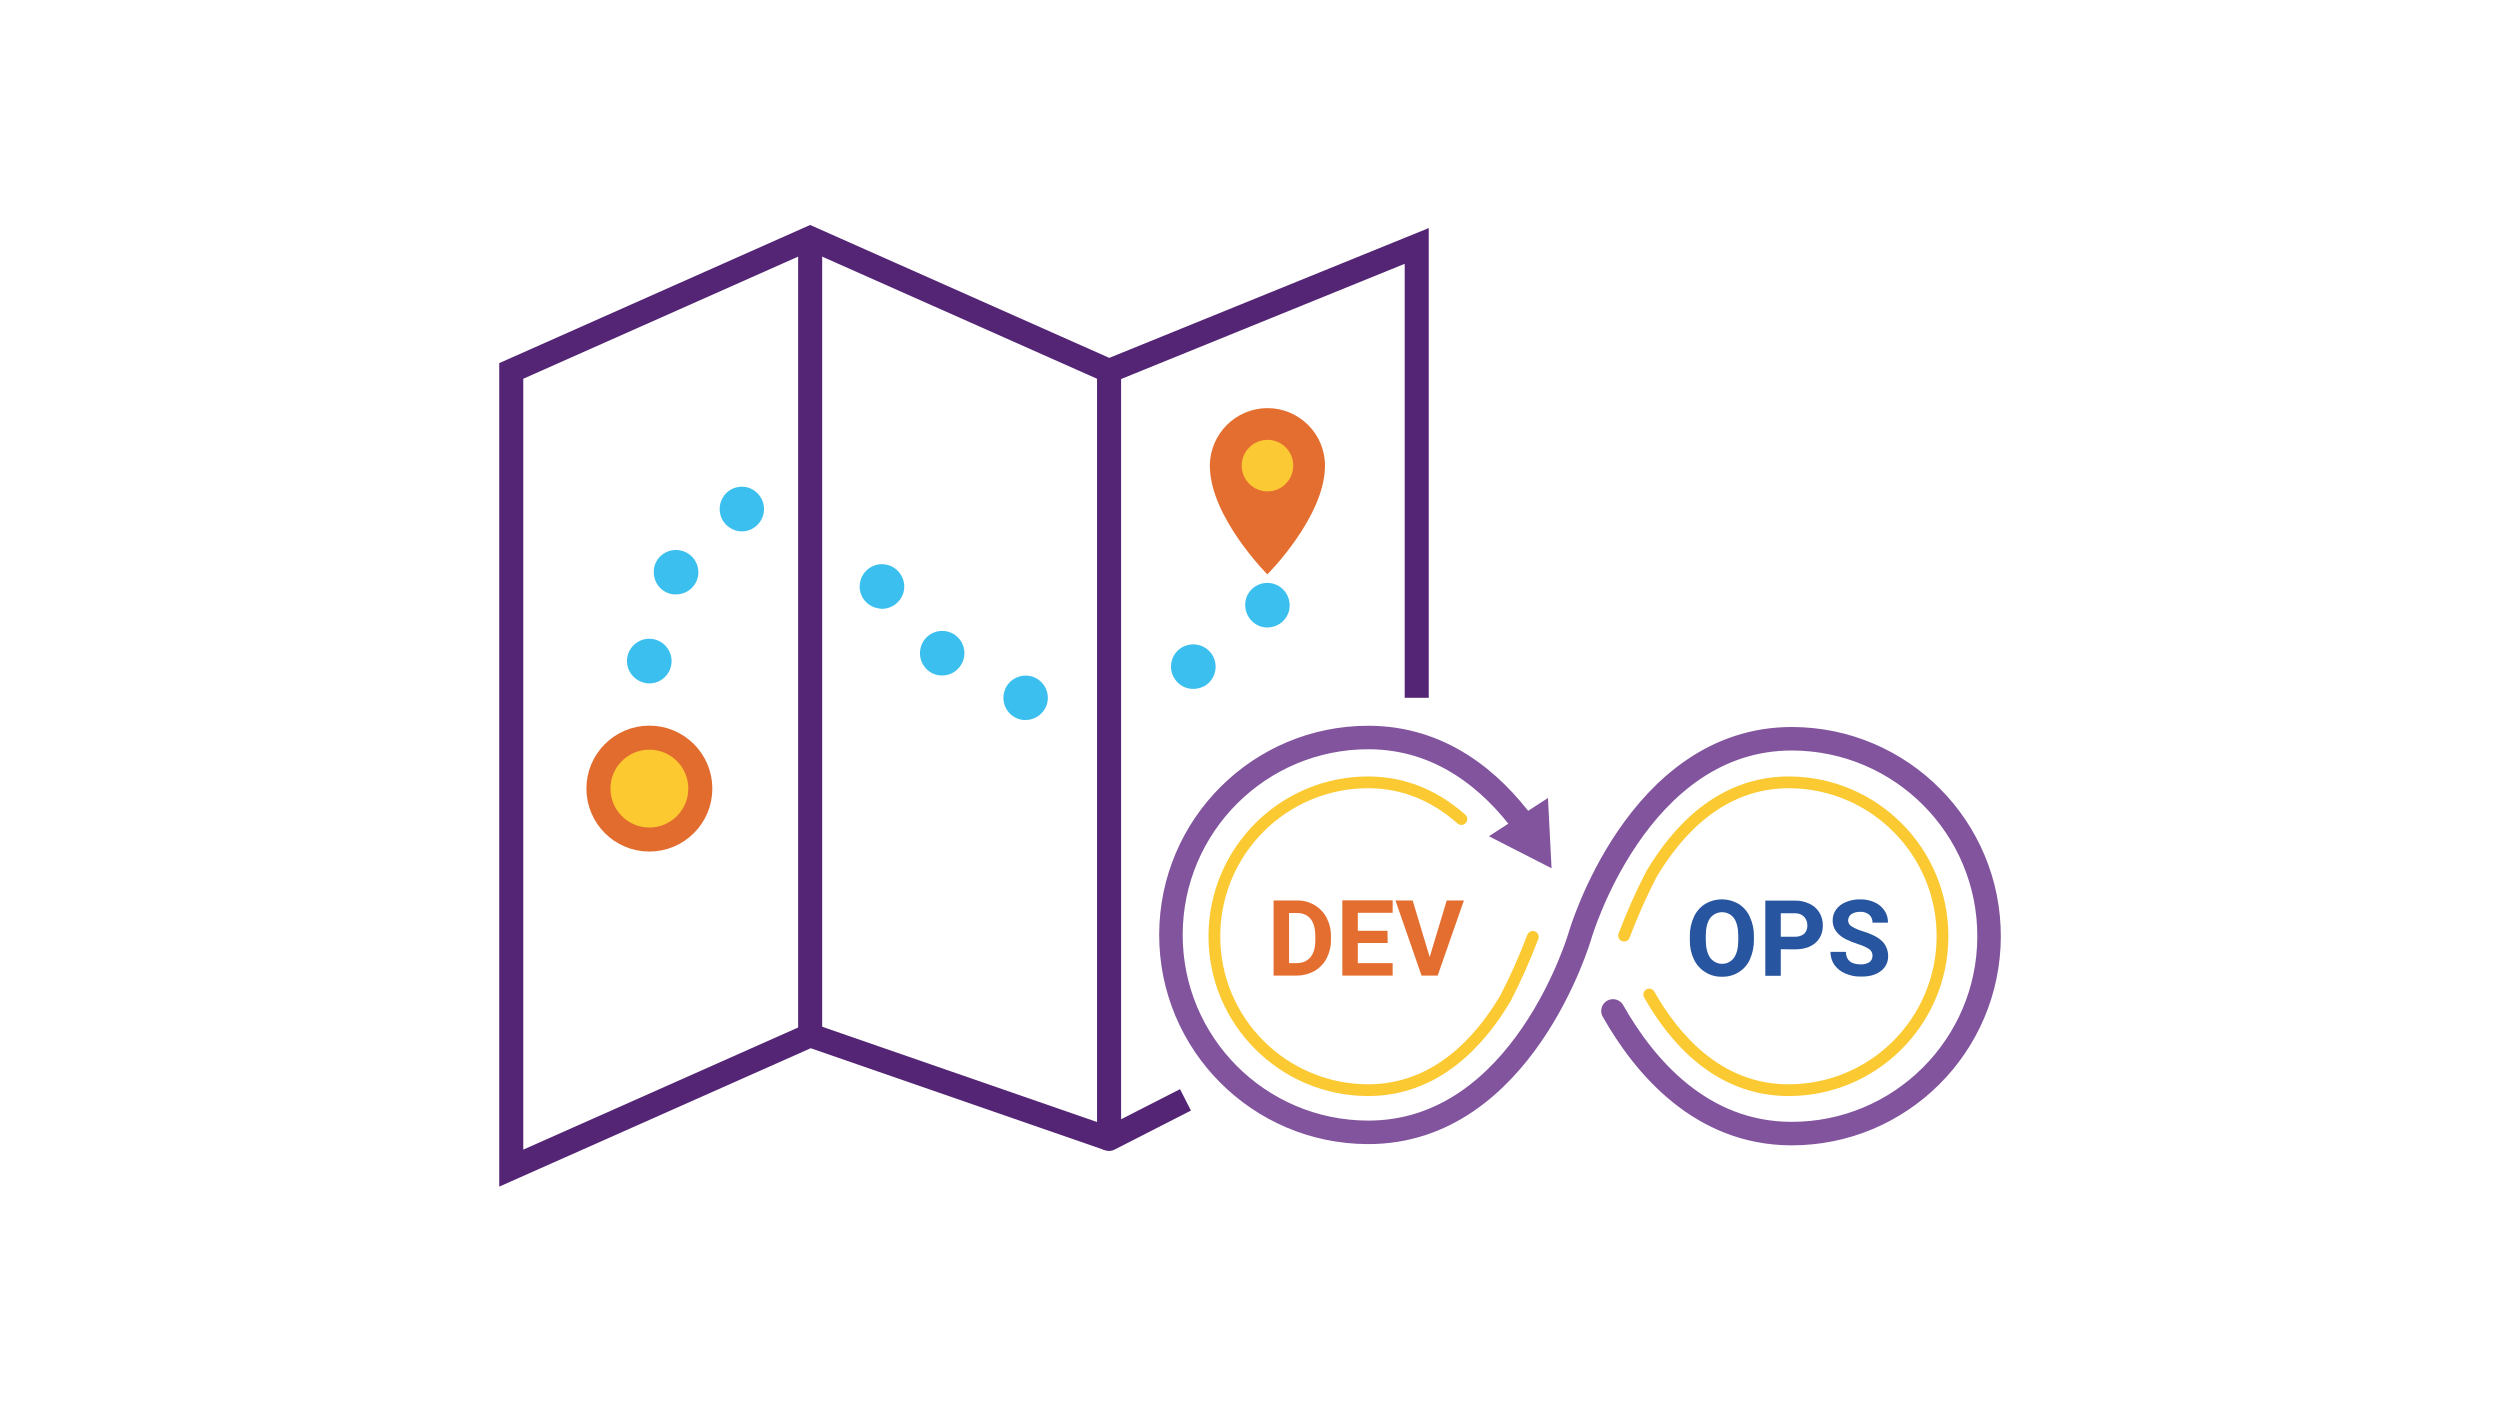 <?xml version="1.0" encoding="utf-8"?>
<!-- Generator: Adobe Illustrator 25.2.3, SVG Export Plug-In . SVG Version: 6.00 Build 0)  -->
<svg version="1.1" id="Layer_1" xmlns="http://www.w3.org/2000/svg" xmlns:xlink="http://www.w3.org/1999/xlink" x="0px" y="0px"
	 viewBox="0 0 1600 900" style="enable-background:new 0 0 1600 900;" xml:space="preserve">
<style type="text/css">
	.st0{fill:none;stroke:#81549D;stroke-width:15.04;stroke-linecap:round;stroke-miterlimit:10;}
	.st1{fill:#81549D;}
	.st2{fill:none;stroke:#FBC932;stroke-width:7.52;stroke-linecap:round;stroke-miterlimit:10;}
	.st3{fill:#E46E2F;}
	.st4{fill:#28559F;}
	.st5{fill:#FBC933;}
	.st6{fill:none;stroke:#542575;stroke-width:15.39;stroke-linejoin:round;}
	.st7{fill:none;stroke:#542575;stroke-width:15.39;stroke-miterlimit:10;}
	.st8{fill:none;stroke:#542575;stroke-width:15.39;stroke-linecap:round;stroke-miterlimit:10;}
	.st9{fill:#3BBFEE;}
	.st10{fill:#FCC931;stroke:#E26C2E;stroke-width:15.39;stroke-linecap:round;stroke-linejoin:round;}
</style>
<path class="st0" d="M975.7,528.3c-21.5-29.1-53.7-56.1-99.6-56.3c-69.8-0.2-126.5,56.2-126.7,126c-0.2,69.8,56.2,126.5,126,126.7
	l0,0c99.3,0.3,135.8-125.9,135.8-125.9s36.5-126.2,135.8-126c69.8,0.2,126.2,56.9,126,126.7c-0.2,69.8-56.9,126.2-126.7,126
	c-57.6-0.2-93.8-42.8-114-78.5"/>
<polygon class="st1" points="990.7,510.7 993,555.7 952.9,535.2 "/>
<path class="st2" d="M1039.4,598.8c5.1-13.4,10.9-26.6,17.5-39.3c16.2-27.4,44.3-58.9,88.1-58.8c54.4,0.2,98.4,44.4,98.2,98.8
	c-0.2,54.4-44.4,98.4-98.8,98.2l0,0c-44.9-0.1-73.1-33.3-88.9-61.2"/>
<path class="st3" d="M815.1,624.4v-48.1h14.8c4-0.1,7.9,0.9,11.3,2.9c3.3,1.9,6,4.7,7.8,8.1c1.9,3.7,2.9,7.8,2.8,12v2.2
	c0.1,4.1-0.9,8.2-2.8,11.9c-1.8,3.4-4.5,6.2-7.8,8.1c-3.5,1.9-7.4,2.9-11.4,2.9H815.1z M825,584.3v32.1h4.8c3.9,0,6.8-1.3,8.9-3.8
	s3.1-6.2,3.1-10.9v-2.5c0-4.9-1-8.6-3-11.1c-2-2.5-5-3.8-8.9-3.8L825,584.3z"/>
<path class="st3" d="M888.1,603.5H869v12.9h22.3v8h-32.2v-48.2h32.2v8H869v11.5h19L888.1,603.5z"/>
<path class="st3" d="M915,612.5l10.9-36.2h11l-16.8,48.1h-10.3l-16.7-48.1h11L915,612.5z"/>
<path class="st4" d="M1122.5,601.4c0.1,4.3-0.8,8.5-2.5,12.5c-1.5,3.4-4,6.3-7.2,8.3c-3.2,2-6.9,3-10.7,2.9
	c-3.8,0.1-7.5-0.9-10.7-2.9c-3.2-2-5.7-4.8-7.3-8.2c-1.8-3.8-2.7-8-2.6-12.3v-2.4c-0.1-4.3,0.8-8.6,2.6-12.5
	c1.5-3.4,4.1-6.3,7.2-8.3c6.6-3.9,14.8-3.9,21.4,0c3.2,2,5.7,4.9,7.2,8.3c1.8,3.9,2.7,8.2,2.6,12.5L1122.5,601.4z M1112.5,599.2
	c0-5-0.9-8.9-2.7-11.5c-3.1-4.3-9.1-5.2-13.4-2c-0.8,0.6-1.5,1.3-2,2c-1.8,2.6-2.7,6.4-2.7,11.4v2.3c0,4.9,0.9,8.7,2.7,11.4
	c3,4.3,8.9,5.4,13.2,2.3c0.9-0.6,1.6-1.3,2.2-2.2c1.8-2.6,2.7-6.4,2.7-11.4V599.2z"/>
<path class="st4" d="M1139.7,607.5v17h-9.9v-48.1h18.8c3.3-0.1,6.5,0.6,9.5,2c2.6,1.2,4.8,3.2,6.3,5.6c1.5,2.5,2.3,5.4,2.2,8.3
	c0,4.7-1.6,8.4-4.8,11.2s-7.7,4.1-13.4,4.1L1139.7,607.5z M1139.7,599.5h8.9c2.2,0.1,4.3-0.5,6-1.8c1.4-1.4,2.2-3.3,2.1-5.3
	c0.1-2.1-0.7-4.2-2.1-5.7c-1.5-1.5-3.6-2.3-5.8-2.2h-9.1L1139.7,599.5z"/>
<path class="st4" d="M1198.4,611.8c0.1-1.7-0.7-3.3-2-4.3c-2.2-1.4-4.6-2.5-7.1-3.2c-2.8-0.9-5.5-2-8.2-3.3c-5.5-3-8.2-6.9-8.2-11.9
	c0-2.5,0.7-5,2.2-7c1.6-2.2,3.8-3.8,6.3-4.8c2.9-1.2,6.1-1.8,9.2-1.7c3.2-0.1,6.3,0.6,9.2,1.9c2.5,1.1,4.7,3,6.3,5.3
	c1.5,2.3,2.3,5,2.2,7.7h-9.9c0.1-1.9-0.7-3.8-2.1-5.1c-1.7-1.3-3.7-2-5.8-1.8c-2-0.1-4,0.4-5.7,1.5c-1.3,0.9-2,2.5-2,4
	c0,1.6,0.9,3.1,2.4,3.9c2.2,1.3,4.5,2.3,7,3c5.6,1.7,9.7,3.8,12.3,6.3c2.5,2.4,3.9,5.9,3.9,9.4c0.2,3.8-1.6,7.5-4.7,9.8
	c-3.1,2.4-7.4,3.6-12.7,3.5c-3.5,0.1-6.9-0.6-10.1-2c-2.8-1.2-5.2-3.1-7-5.6c-1.6-2.4-2.4-5.3-2.4-8.2h9.9c0,5.3,3.2,8,9.5,8
	c1.9,0.1,3.9-0.4,5.5-1.4C1197.7,614.9,1198.4,613.4,1198.4,611.8z"/>
<path class="st2" d="M981,599.6c-5.1,13.4-10.9,26.6-17.5,39.3c-16.2,27.4-44.3,58.9-88.1,58.8c-54.4-0.2-98.4-44.4-98.2-98.8
	c0.2-54.4,44.4-98.4,98.8-98.2c24.5,0.1,44,10,59.3,23.5"/>
<circle class="st5" cx="811.1" cy="299.7" r="21.5"/>
<polyline class="st6" points="709.8,237.4 709.8,728.9 758.7,703.9 "/>
<polyline class="st7" points="906.7,446.6 906.7,157.4 709.8,237.4 518.5,152.4 327.2,237.4 327.2,747.6 518.5,662.6 709.8,728.9 
	"/>
<path class="st8" d="M518.5,662.6L518.5,662.6z"/>
<path class="st9" d="M401.8,426.9L401.8,426.9c-2.1-7.6,2.3-15.4,9.9-17.6l0,0c7.6-2.1,15.5,2.4,17.6,10l0,0
	c2.1,7.6-2.4,15.5-10,17.6l0,0c-1.2,0.3-2.5,0.5-3.8,0.5l0,0C409.1,437.3,403.5,433,401.8,426.9z M431.1,380.4
	c-7.8-0.8-13.4-7.8-12.6-15.6c0-0.1,0-0.1,0-0.2h-0.1c0.9-7.8,8-13.5,15.9-12.5l0,0c7.8,0.9,13.4,7.9,12.6,15.7c0,0,0,0,0,0l0,0
	c-0.9,7.2-6.9,12.6-14.2,12.6l0,0C432.1,380.5,431.6,380.4,431.1,380.4z M651.6,460c-7.4-2.6-11.2-10.7-8.6-18.1c0,0,0-0.1,0-0.1
	l0,0c2.7-7.4,10.8-11.2,18.2-8.6c0,0,0,0,0,0l0,0c7.4,2.7,11.2,10.8,8.6,18.2l0,0c-2.1,5.6-7.4,9.4-13.4,9.4l0,0
	C654.8,460.9,653.2,460.6,651.6,460z M751,433.1c-3.6-7-0.8-15.6,6.2-19.2c0,0,0,0,0.1,0l0,0c7.1-3.5,15.6-0.7,19.2,6.4l0,0
	c3.5,7.1,0.7,15.6-6.4,19.2l0,0v-0.1l0,0c-2,1-4.2,1.5-6.4,1.5l0,0C758.4,441,753.4,437.9,751,433.1z M466.6,337.4
	c-6.4-4.5-7.9-13.3-3.5-19.7c0-0.1,0.1-0.1,0.1-0.2l0,0c4.5-6.4,13.3-7.9,19.6-3.5c0.1,0.1,0.2,0.1,0.2,0.2l0,0
	c6.4,4.6,7.9,13.5,3.3,19.9l0,0c-2.7,3.8-7,6-11.6,6l0,0C471.9,340.1,469,339.2,466.6,337.4z M592.5,427.7
	c-5.3-5.8-4.9-14.8,0.9-20.2l0,0c5.8-5.3,14.8-4.9,20.1,0.9c0,0,0,0,0,0l0,0c5.3,5.8,4.9,14.8-0.9,20.1l0,0c-2.6,2.5-6,3.8-9.6,3.8
	l0,0C599,432.4,595.2,430.7,592.5,427.7z M806.1,400.7c-7.3-2.9-11-11.1-8.3-18.5l0,0c2.8-7.4,11.1-11,18.4-8.2c0,0,0,0,0,0l0,0
	c7.3,2.8,11,11,8.3,18.4l0,0c-2.1,5.6-7.5,9.2-13.4,9.2l0,0C809.4,401.6,807.7,401.3,806.1,400.7L806.1,400.7z M560.2,388.9
	L560.2,388.9c-7.5-2.3-11.7-10.2-9.4-17.6c0,0,0-0.1,0-0.1l0,0c2.3-7.5,10.2-11.8,17.7-9.5c0,0,0.1,0,0.1,0l0,0
	c7.5,2.3,11.8,10.3,9.5,17.9l0,0c-1.9,6-7.4,10-13.7,10.1l0,0C563,389.5,561.6,389.3,560.2,388.9z"/>
<circle class="st10" cx="415.6" cy="504.7" r="32.6"/>
<path class="st3" d="M811.2,261.2c-20.3,0-36.8,16.5-36.9,36.8c0,32.8,36.8,69.6,36.8,69.6S848,330.8,848,298
	C848,277.7,831.5,261.2,811.2,261.2z M811.2,314.5c-9.1,0-16.5-7.4-16.5-16.5c0-9.1,7.4-16.5,16.5-16.5c9.1,0,16.5,7.4,16.5,16.5
	c0,0,0,0,0,0C827.6,307.1,820.3,314.5,811.2,314.5C811.2,314.5,811.2,314.5,811.2,314.5z"/>
<line class="st7" x1="518.5" y1="663.9" x2="518.5" y2="153.7"/>
</svg>
